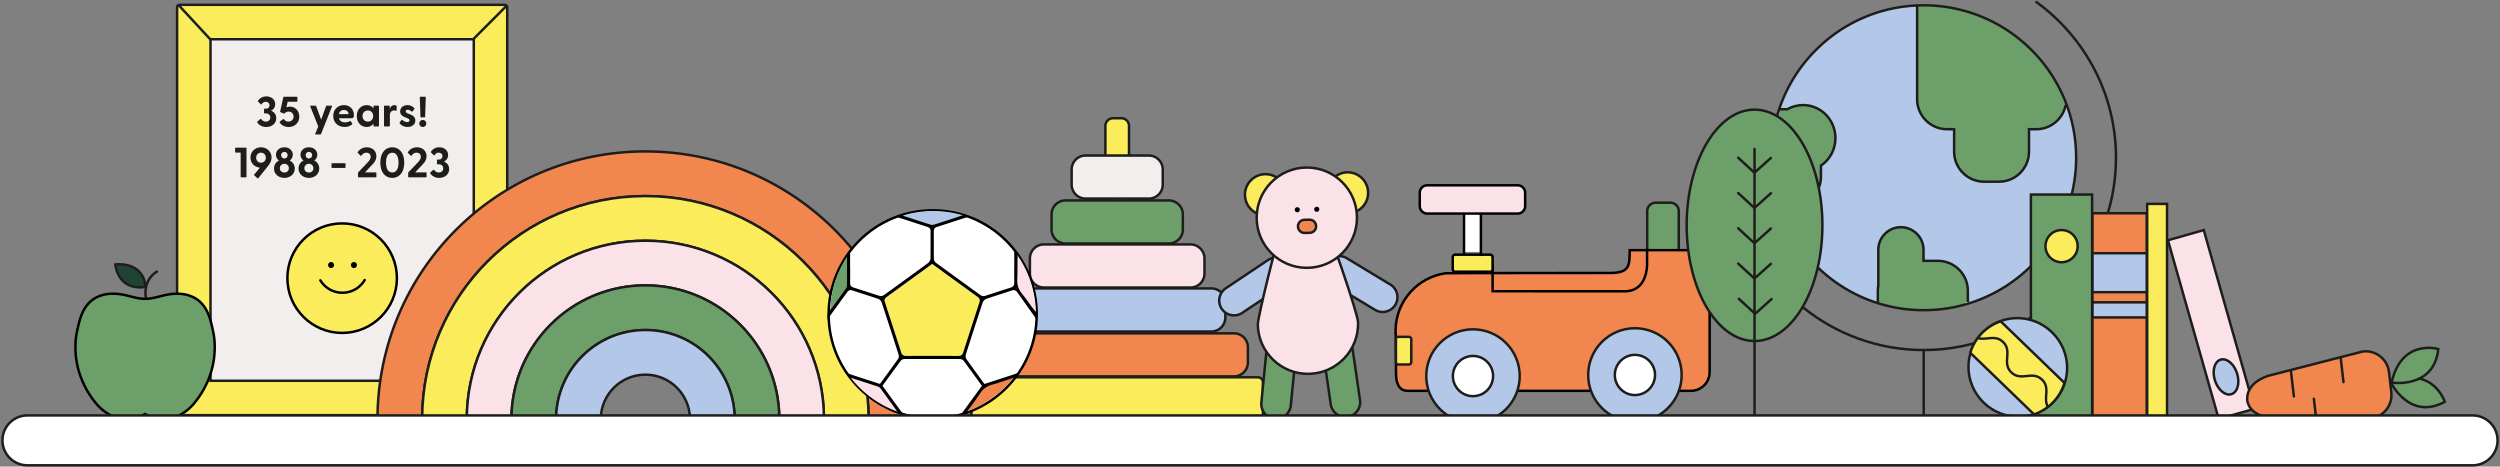 <svg xmlns="http://www.w3.org/2000/svg" width="1002" height="187" fill="none" aria-hidden="true"><rect width="100%" height="100%" fill="#808080" stroke="none"/><g clip-path="url(#a)"><path stroke="#1D1D1B" stroke-miterlimit="10" d="m163.893 154.269 10.673 11.529m-97.542-10.845L65.93 166.079"/><path fill="#FAEC5B" stroke="#1D1D1B" stroke-miterlimit="10" d="M202.294 1.94H71.973a1 1 0 0 0-1 1v162.464a1 1 0 0 0 1 1h130.321a1 1 0 0 0 1-1V2.94a1 1 0 0 0-1-1Z"/><path fill="#F2EEED" stroke="#1D1D1B" stroke-miterlimit="10" d="M189.893 15.733H84.373v136.88h105.52z"/><path stroke="#1D1D1B" stroke-miterlimit="10" d="m71.496 1.951 12.895 13.93M202.834 2.517 189.431 15.96"/><path fill="#fff" d="M586.756 100.98h6.944V85.415h-6.944z"/><path fill="#6D9F6B" stroke="#1D1D1B" stroke-miterlimit="10" d="M663.583 111.707h5.889a3.38 3.38 0 0 0 3.378-3.378V84.624a3.38 3.38 0 0 0-3.378-3.378h-5.889a3.38 3.38 0 0 0-3.378 3.378v23.705a3.38 3.38 0 0 0 3.378 3.378Z"/><path fill="#F1864E" stroke="#000" stroke-miterlimit="10" d="M559.325 132.63c0 .493.044.974.074 1.459.067 5.257.103 10.516.133 15.775.018 3.112.819 6.78 4.682 6.78h113.525c4.118 0 7.487-3.369 7.487-7.487v-41.412c0-4.118-3.369-7.487-7.487-7.487h-24.54c-.16 5.771.386 9.15-7.91 9.15 0 0-64.766.022-65.909.114-11.121 1.583-19.705 10.974-20.023 22.456-.006.219-.033.433-.033.653z"/><path fill="#B3C7E8" stroke="#1D1D1B" stroke-miterlimit="10" d="M655.279 169.017c10.345 0 18.731-8.386 18.731-18.731 0-10.344-8.386-18.731-18.731-18.731s-18.731 8.387-18.731 18.731 8.386 18.731 18.731 18.731Z"/><path fill="#fff" stroke="#1D1D1B" stroke-miterlimit="10" d="M655.279 158.336a8.05 8.05 0 1 0-.001-16.101 8.05 8.05 0 0 0 .001 16.101Z"/><path fill="#B3C7E8" stroke="#1D1D1B" stroke-miterlimit="10" d="M590.376 169.453c10.344 0 18.731-8.386 18.731-18.731 0-10.344-8.387-18.731-18.731-18.731s-18.731 8.387-18.731 18.731 8.386 18.731 18.731 18.731Z"/><path fill="#fff" stroke="#1D1D1B" stroke-miterlimit="10" d="M590.375 158.772a8.05 8.05 0 1 0 0-16.1 8.05 8.05 0 0 0 0 16.1Z"/><path stroke="#000" stroke-miterlimit="10" d="M660.149 99.639v6.863c-.285 4.367-1.95 9.597-7.954 10.205l-.516.038-53.446-.016V105.85"/><path fill="#FAEC5B" stroke="#000" stroke-miterlimit="10" d="M583.258 108.914h13.976a1 1 0 0 0 1-1v-4.845a1 1 0 0 0-1-1h-13.976a1 1 0 0 0-1 1v4.845a1 1 0 0 0 1 1Z"/><path fill="#FBE2E9" stroke="#000" stroke-miterlimit="10" d="M572.044 85.593h36.227a3 3 0 0 0 3-3v-5.329a3 3 0 0 0-3-3h-36.227a3 3 0 0 0-3 3v5.329a3 3 0 0 0 3 3Z"/><path stroke="#000" stroke-miterlimit="10" d="M593.541 85.657v16.966m-6.768-17.271v16.967"/><path fill="#FAEC5B" stroke="#1D1D1B" stroke-miterlimit="10" d="M560.489 146.088h4.149a1 1 0 0 0 1-1V136a1 1 0 0 0-1-1h-4.149a1 1 0 0 0-1 1v9.088a1 1 0 0 0 1 1Z"/><path stroke="#1D1D1B" stroke-linecap="round" stroke-linejoin="round" d="M816.199.83c19.308 14.019 31.887 36.769 31.887 62.4 0 42.495-34.575 77.069-77.07 77.069-18.225 0-34.994-6.359-48.202-16.976"/><path fill="#B3C7E8" d="M712.94 82.246a61 61 0 0 1-3.017-19.015c0-33.741 27.353-61.095 61.094-61.095s61.094 27.354 61.094 61.095-27.353 61.093-61.094 61.093c-26.662 0-49.334-17.079-57.675-40.892"/><path stroke="#1D1D1B" stroke-miterlimit="10" d="M713.34 83.432a61 61 0 0 1-.402-1.186"/><path stroke="#1D1D1B" stroke-linecap="round" stroke-miterlimit="10" d="M771.016 140.521v26.598m-43.828.442h87.656"/><path fill="#6D9F6B" d="M768.381 1.981v37.825c0 6.59 5.392 11.982 11.982 11.982h2.849v9.047c0 6.59 5.392 11.982 11.982 11.982h6.047c6.59 0 11.982-5.392 11.982-11.982v-9.047h2.943c5.984 0 10.979-4.445 11.848-10.197"/><path stroke="#1D1D1B" stroke-miterlimit="10" d="M768.381 1.981v37.825c0 6.59 5.392 11.982 11.982 11.982h2.849v9.047c0 6.59 5.392 11.982 11.982 11.982h6.047c6.59 0 11.982-5.392 11.982-11.982v-9.047h2.943c5.984 0 10.979-4.445 11.848-10.197"/><path fill="#6D9F6B" d="M788.717 121.034v-4.505c0-6.59-5.392-11.982-11.982-11.982h-5.791v-4.438c0-4.981-4.076-9.057-9.059-9.057s-9.059 4.075-9.059 9.057v14.364c-.117.67-.191 1.354-.191 2.056v4.809"/><path stroke="#1D1D1B" stroke-miterlimit="10" d="M788.717 121.034v-4.505c0-6.59-5.392-11.982-11.982-11.982h-5.791v-4.438c0-4.981-4.076-9.057-9.059-9.057s-9.059 4.075-9.059 9.057v14.364c-.117.67-.191 1.354-.191 2.056v4.809"/><path fill="#6D9F6B" d="M712.734 82.814h5.12c6.59 0 11.982-5.392 11.982-11.982v-4.434c3.495-2.374 5.801-6.431 5.801-11.04 0-7.32-5.807-13.252-12.97-13.252-2.298 0-4.452.615-6.324 1.686h-3.152"/><path stroke="#1D1D1B" stroke-miterlimit="10" d="M712.734 82.814h5.12c6.59 0 11.982-5.392 11.982-11.982v-4.434c3.495-2.374 5.801-6.431 5.801-11.04 0-7.32-5.807-13.252-12.97-13.252-2.298 0-4.452.615-6.324 1.686h-3.152"/><path fill="#6D9F6B" d="m754.063 122.206 14.852 2.245 14.161-1.036 4.559-1.485.069-2.452s-11.571-1.105-12.089-1.105-15.336.553-15.336.553l-6.252 1.002.035 2.28zm-41.308-76.608-2.832 13.229 1.105 13.02 1.14 7.15 1.865.725 4.559-22.76zm55.988-43.21 12.331.587 9.015 2.28 6.701 2.73 9.188 5.145 7.564 6.217 4.248 4.18 5.975 8.634 3.074 6.908 1.14 2.798s-3.938 1.555-4.628 1.279-37.234-22.347-37.234-22.347l-13.298-10.95z"/><path stroke="#1D1D1B" stroke-miterlimit="10" d="M712.94 82.246a61 61 0 0 1-3.017-19.015c0-33.741 27.353-61.095 61.094-61.095s61.094 27.354 61.094 61.095-27.353 61.093-61.094 61.093c-26.662 0-49.334-17.079-57.675-40.892"/><path fill="#FAEC5B" stroke="#1D1D1B" stroke-miterlimit="10" d="M452.509 80.819v-30.36a3.074 3.074 0 0 0-3.074-3.075h-3.324a3.074 3.074 0 0 0-3.074 3.075v30.36a3.074 3.074 0 0 0 3.074 3.073h3.324a3.074 3.074 0 0 0 3.074-3.073Zm51.67 70.409H391.366a2 2 0 0 0-2 2v13.265a2 2 0 0 0 2 2h112.813a2 2 0 0 0 2-2v-13.265a2 2 0 0 0-2-2Z"/><path fill="#F1864E" stroke="#1D1D1B" stroke-miterlimit="10" d="M494.552 133.596h-93.558a5.603 5.603 0 0 0-5.603 5.603v6.059a5.6 5.6 0 0 0 5.603 5.603h93.558a5.603 5.603 0 0 0 5.603-5.603v-6.059a5.604 5.604 0 0 0-5.603-5.603Z"/><path fill="#B3C7E8" stroke="#1D1D1B" stroke-miterlimit="10" d="M485.513 115.597h-75.478a5.603 5.603 0 0 0-5.603 5.603v6.059a5.6 5.6 0 0 0 5.603 5.603h75.478a5.603 5.603 0 0 0 5.603-5.603V121.2a5.604 5.604 0 0 0-5.603-5.603Z"/><path fill="#FBE2E9" stroke="#1D1D1B" stroke-miterlimit="10" d="M477.155 97.966H418.39a5.603 5.603 0 0 0-5.603 5.602v6.059a5.603 5.603 0 0 0 5.603 5.603h58.765a5.6 5.6 0 0 0 5.603-5.603v-6.059a5.603 5.603 0 0 0-5.603-5.602Z"/><path fill="#6D9F6B" stroke="#1D1D1B" stroke-miterlimit="10" d="M468.478 80.333h-41.41a5.603 5.603 0 0 0-5.603 5.603v6.058a5.603 5.603 0 0 0 5.603 5.603h41.41a5.603 5.603 0 0 0 5.603-5.602v-6.06a5.603 5.603 0 0 0-5.603-5.603Z"/><path fill="#F2EEED" stroke="#1D1D1B" stroke-miterlimit="10" d="M460.424 62.334h-25.302a5.603 5.603 0 0 0-5.603 5.602v6.06a5.603 5.603 0 0 0 5.603 5.603h25.302a5.603 5.603 0 0 0 5.603-5.603v-6.06a5.603 5.603 0 0 0-5.603-5.603Z"/><path fill="#F1864E" stroke="#1D1D1B" stroke-miterlimit="10" d="M258.668 78.583c49.284 0 89.253 39.846 89.467 89.08h17.9c-.214-59.118-48.2-106.976-107.368-106.976s-107.154 47.859-107.368 106.976h17.9c.215-49.234 40.184-89.08 89.468-89.08z"/><path fill="#FAEC5B" stroke="#1D1D1B" stroke-miterlimit="10" d="M258.667 78.583c-49.284 0-89.253 39.846-89.468 89.08h17.896c.215-39.35 32.171-71.185 71.572-71.185s71.357 31.835 71.572 71.185h17.896c-.215-49.234-40.183-89.08-89.467-89.08z"/><path fill="#FBE2E9" stroke="#1D1D1B" stroke-miterlimit="10" d="M258.668 114.373c29.517 0 53.462 23.823 53.676 53.29h17.896c-.215-39.35-32.171-71.185-71.572-71.185s-71.358 31.835-71.572 71.185h17.896c.214-29.467 24.16-53.29 53.677-53.29z"/><path fill="#6D9F6B" stroke="#1D1D1B" stroke-miterlimit="10" d="M258.667 114.373c-29.517 0-53.462 23.823-53.677 53.29h17.896c.214-19.583 16.147-35.394 35.781-35.394s35.567 15.811 35.781 35.394h17.896c-.214-29.467-24.159-53.29-53.676-53.29z"/><path fill="#B3C7E8" stroke="#1D1D1B" stroke-miterlimit="10" d="M258.668 150.164c9.749 0 17.662 7.801 17.875 17.499h17.905c-.213-19.583-16.147-35.394-35.781-35.394s-35.567 15.811-35.781 35.394h17.905c.213-9.698 8.126-17.499 17.876-17.499z"/><path fill="#6D9F6B" stroke="#1D1D1B" stroke-miterlimit="10" d="M703.22 136.68c15.024 0 27.204-20.76 27.204-46.37s-12.18-46.37-27.204-46.37-27.204 20.761-27.204 46.37c0 25.61 12.179 46.37 27.204 46.37Z"/><path stroke="#1D1D1B" stroke-linecap="round" stroke-linejoin="round" d="M703.22 59.69v107.578m-6.554-104.046 6.506 6.005 6.599-5.912M696.666 77.36l6.506 6.005 6.599-5.91M696.666 91.5l6.506 6.004 6.599-5.91m-13.105 14.043 6.506 6.006 6.599-5.911m-12.83 14.044 6.506 6.006 6.599-5.912"/><path fill="#6D9F6B" stroke="#1D1D1B" stroke-miterlimit="10" d="M838.517 77.98h-24.528v90.389h24.528z"/><path fill="#FAEC5B" stroke="#1D1D1B" stroke-miterlimit="10" d="M868.554 81.722h-7.962v86.647h7.962z"/><path fill="#FBE2E9" stroke="#1D1D1B" stroke-miterlimit="10" d="m883.264 92.215-14.346 4.074 20.343 71.625 14.346-4.074z"/><path fill="#FAEC5B" stroke="#1D1D1B" stroke-miterlimit="10" d="M826.278 105.102a6.446 6.446 0 1 0 0-12.894 6.447 6.447 0 1 0 0 12.894Z"/><path fill="#F1864E" stroke="#1D1D1B" stroke-miterlimit="10" d="M860.408 85.464h-21.741v82.904h21.741z"/><path fill="#B3C7E8" stroke="#1D1D1B" stroke-miterlimit="10" d="M860.408 101.488h-21.741v15.616h21.741zm0 19.69h-21.741v6.044h21.741zm33.958 36.795c2.443-.772 3.448-4.489 2.243-8.303-1.204-3.814-4.162-6.28-6.605-5.509-2.444.772-3.448 4.49-2.244 8.304 1.205 3.813 4.162 6.28 6.606 5.508Zm-386.173-53.729-16.898 11.301a5.93 5.93 0 0 0-1.632 8.223 5.93 5.93 0 0 0 8.223 1.633l16.898-11.301a5.928 5.928 0 0 0-6.591-9.856Z"/><path fill="#6D9F6B" stroke="#1D1D1B" stroke-miterlimit="10" d="m507.542 141.188-1.995 20.231a5.929 5.929 0 0 0 11.799 1.163l1.995-20.231a5.928 5.928 0 0 0-11.799-1.163Z"/><path fill="#B3C7E8" stroke="#1D1D1B" stroke-miterlimit="10" d="m533.703 113.665 17.398 10.514a5.928 5.928 0 1 0 6.133-10.147l-17.399-10.514a5.928 5.928 0 1 0-6.132 10.147Z"/><path fill="#6D9F6B" stroke="#1D1D1B" stroke-miterlimit="10" d="m530.438 141.938 2.92 20.119a5.928 5.928 0 0 0 11.733-1.703l-2.92-20.118a5.929 5.929 0 0 0-11.733 1.702Z"/><path fill="#FBE2E9" stroke="#1D1D1B" stroke-miterlimit="10" d="m532.764 93.189-20.188.88s-8.523 32.608-8.443 36.131c.254 11.097 9.457 19.888 20.555 19.633 11.098-.254 19.888-9.457 19.633-20.555-.088-3.858-11.557-36.09-11.557-36.09Z"/><path fill="#FAEC5B" stroke="#1D1D1B" stroke-miterlimit="10" d="M507.21 86.275a8.229 8.229 0 1 0 0-16.458 8.229 8.229 0 0 0 0 16.458Zm32.898-.755a8.229 8.229 0 1 0 0-16.458 8.229 8.229 0 0 0 0 16.457Z"/><path fill="#FBE2E9" stroke="#1D1D1B" stroke-miterlimit="10" d="M523.775 107.347c11.1 0 20.099-8.998 20.099-20.098s-8.999-20.1-20.099-20.1c-11.101 0-20.099 9-20.099 20.1s8.998 20.098 20.099 20.098Z"/><path fill="#000" d="M519.957 85.1a1.027 1.027 0 1 0 0-2.054 1.027 1.027 0 0 0 0 2.054m7.802-.178a1.026 1.026 0 1 0 .001-2.053 1.026 1.026 0 0 0-.001 2.052"/><path fill="#F1864E" stroke="#1D1D1B" stroke-miterlimit="10" d="m524.813 88.062-2.02.047a2.624 2.624 0 0 0-2.563 2.683v.001a2.624 2.624 0 0 0 2.683 2.563l2.02-.046a2.624 2.624 0 0 0 2.563-2.683v-.001a2.624 2.624 0 0 0-2.683-2.564Z"/><path fill="#B3C7E8" stroke="#1D1D1B" stroke-miterlimit="10" d="M823.03 161.079c7.544-7.806 7.26-20.319-.635-27.949s-20.411-7.488-27.955.318c-7.544 7.807-7.26 20.32.635 27.95s20.411 7.487 27.955-.319Z"/><path fill="#FAEC5B" stroke="#1D1D1B" stroke-miterlimit="10" d="m827.44 153.48-25.558-24.7a19.4 19.4 0 0 0-7.612 4.842 19.36 19.36 0 0 0-4.58 7.773l25.558 24.7a19.4 19.4 0 0 0 7.612-4.842 19.36 19.36 0 0 0 4.58-7.773Z"/><path fill="#1D1D1B" d="M821.418 163.162c-1.029-1.505-.932-3.142-.816-4.862.148-2.18.301-4.433-1.818-6.481-2.118-2.047-4.364-1.816-6.536-1.593-2.04.209-3.965.407-5.753-1.321s-1.657-3.66-1.517-5.705c.149-2.179.301-4.433-1.817-6.48s-4.364-1.816-6.536-1.593c-1.196.123-2.352.23-3.466-.041a5.7 5.7 0 0 1-.567.868c1.376.424 2.774.283 4.143.143 2.039-.208 3.965-.406 5.752 1.321 1.788 1.728 1.657 3.661 1.518 5.706-.149 2.179-.302 4.432 1.816 6.479s4.364 1.816 6.538 1.593c2.039-.208 3.965-.406 5.752 1.321s1.658 3.661 1.519 5.707c-.119 1.761-.221 3.569.854 5.279q.452-.205.934-.341"/><path fill="#fff" stroke="#000" stroke-miterlimit="10" d="M373.816 167.697c23.03 0 41.7-18.669 41.7-41.7 0-23.03-18.67-41.7-41.7-41.7s-41.7 18.67-41.7 41.7 18.67 41.7 41.7 41.7Z"/><path fill="#F1864E" d="M405.503 151.167q-.962.313-1.924.634l-.548.183c-1.797.601-3.642 1.219-5.464 1.71-2.329.631-3.898 1.746-5.085 3.614-1.144 1.797-2.381 3.461-3.692 5.222-.572.769-1.137 1.528-1.694 2.299l-.176.241a41.77 41.77 0 0 0 19.739-14.192l-.621.149a8 8 0 0 0-.535.14"/><path fill="#B3C7E8" d="M374.022 84.567c-4.196 0-8.244.624-12.063 1.777.342.194.674.419 1.003.663l.468.152a887 887 0 0 0 9.746 3.143c.184.06.394.088.622.088.325 0 .679-.06 1.052-.177a851 851 0 0 0 7.785-2.524l.789-.26c.431-.14.859-.29 1.311-.447l1.623-.56a41.7 41.7 0 0 0-12.336-1.855"/><path fill="#FAEC5B" d="M391.937 119.149c-4.623-3.34-9.235-6.692-13.892-10.078l-4.381-3.185-4.082 2.969a5500 5500 0 0 1-14.31 10.379c-.977.706-.68 1.604-.536 2.037a5206 5206 0 0 1 6.496 20.08c.309.961.911 1.407 1.898 1.407 3.564-.015 7.111-.022 10.66-.022q5.212 0 10.423.018c.989 0 1.562-.412 1.858-1.334a3618 3618 0 0 1 6.535-20.169c.293-.894.08-1.561-.668-2.101z"/><path fill="#FBE2E9" d="M352.904 155.378c-.318-.425-.824-.631-1.278-.776-2.276-.744-4.559-1.477-6.842-2.21l-4.053-1.309a41.8 41.8 0 0 0 19.132 13.963l-1.407-2.019a1330 1330 0 0 0-5.553-7.647z"/><path fill="#6D9F6B" d="M339.649 115.285c.3-.437.333-.983.324-1.459-.028-2.395-.068-4.792-.109-7.189l-.065-4.259a41.8 41.8 0 0 0-7.063 22.608l1.459-1.982c1.884-2.653 3.678-5.181 5.454-7.719"/><path fill="#FBE2E9" d="M407.597 103.313q.006 1.011.02 2.026l.008.578c.027 1.895.055 3.84-.03 5.725-.106 2.411.48 4.244 1.899 5.942 1.365 1.635 2.574 3.32 3.854 5.103.559.779 1.111 1.547 1.676 2.312l.176.24a41.77 41.77 0 0 0-7.527-23.116l-.047.637a7 7 0 0 0-.029.553"/><path fill="#000" d="M408.513 149.798c.032-.162.062-.324.107-.486a1364 1364 0 0 1-10.334 3.376l-3.724 1.205-1.885-2.588a718 718 0 0 1-5.303-7.34c-.391-.547-.424-1.399-.258-1.923a2254 2254 0 0 1 6.742-20.788c.209-.635.854-1.279 1.5-1.495a393 393 0 0 1 5.251-1.724 399 399 0 0 0 4.922-1.616c.272-.092.514-.136.741-.136.734 0 1.154.452 1.437.846l.574.798c2.187 3.032 4.832 6.867 6.995 9.785.029-.675-.076-1.96-.049-2.606-.495-.683-1.364-1.642-1.882-2.371-1.212-1.703-2.465-3.465-3.8-5.114-1.369-1.696-1.932-3.44-1.826-5.654.077-1.65.083-3.378.088-4.901.005-1.381.013-2.767.061-4.118a7 7 0 0 1-.09-1.028c.003-.065-.004-.131-.002-.196a9 9 0 0 1-1.276-1.596c.032 1.615.028 3.233.024 4.849l-.004 1.871-.017.554-.003 1.394c-.004 1.509-.008 3.017.016 4.523.018 1.023-.425 1.64-1.392 1.944a418 418 0 0 0-5.461 1.752l-.187.061c-1.547.502-3.094 1.006-4.647 1.494a2 2 0 0 1-.605.085c-.458 0-.897-.126-1.203-.347a2724 2724 0 0 1-17.896-12.994c-.466-.342-.824-1.052-.831-1.652-.018-1.873-.02-3.747-.021-5.62 0-1.782-.002-3.56-.018-5.34-.012-1.334.992-1.657 1.322-1.763q2.48-.794 4.957-1.598l.483-.157c2.416-.782 4.831-1.563 7.252-2.33l-.094-.037c-.622-.263-1.071-.496-1.535-.833l-2.116.73a64 64 0 0 1-1.311.445l-.789.26c-2.593.85-5.184 1.7-7.785 2.525a3.5 3.5 0 0 1-1.052.177 2 2 0 0 1-.622-.087c-3.228-1.016-6.447-2.067-9.746-3.144l-1.05-.341a1.4 1.4 0 0 1-.474-.285l-.12-.102-.009-.017q-.97.44-1.934.897c2.381.751 4.758 1.525 7.133 2.3l.85.276q2.034.661 4.068 1.316c.894.287 1.307.855 1.3 1.785a612 612 0 0 0-.013 4.697v.644c-.002 1.84-.004 3.683-.029 5.524-.008.644-.41 1.422-.934 1.81a2522 2522 0 0 1-17.738 12.887c-.324.233-.79.371-1.247.371q-.299 0-.557-.078a521 521 0 0 1-4.921-1.578l-.398-.129c-1.692-.547-3.385-1.096-5.084-1.626-.927-.292-1.351-.887-1.335-1.871.021-1.507.018-3.013.015-4.519l-.002-1.415h-.02l-.003-2.429a282 282 0 0 1 .012-3.9l-.434.586a23 23 0 0 1-.815 1.061l.002 6.484c.002 1.624.004 3.25-.008 4.874-.003.476-.047 1.021-.35 1.444-1.827 2.551-3.674 5.085-5.522 7.621l-1.813 2.442a43 43 0 0 0-.176 2.44q.05-.078.084-.125 1.861-2.58 3.733-5.153l.615-.847q1.763-2.422 3.519-4.851c.273-.376.676-.805 1.383-.805.221 0 .453.042.711.129 1.671.561 3.352 1.103 5.095 1.663l.26.083a423 423 0 0 1 4.928 1.612c.609.206 1.223.826 1.426 1.443a2663 2663 0 0 1 6.78 20.886c.162.508.15 1.272-.189 1.745a858 858 0 0 1-5.53 7.653l-1.742 2.394-3.285-1.066c-3.482-1.128-6.949-2.251-10.408-3.394q.373.424.765.857c.229.254.457.523.69.796l.136.207 4.158 1.343c2.283.733 4.566 1.466 6.842 2.21.453.145.96.352 1.278.776 1.832 2.498 3.647 5.009 5.553 7.647l1.415 2.032c.637.184 1.301.346 1.976.48-2.07-2.822-4.125-5.655-6.191-8.506l-1.92-2.647 1.698-2.333c1.874-2.578 3.735-5.136 5.618-7.678.343-.465 1.013-.709 1.498-.71q5.377-.017 10.755-.017 5.75 0 11.5.021c.548.002 1.218.35 1.556.809a946 946 0 0 1 5.484 7.518l1.735 2.393-1.892 2.612c-2.08 2.869-4.141 5.709-6.218 8.54q.623-.1 1.218-.202l.547-.063.2-.275c.557-.771 1.122-1.53 1.694-2.299 1.31-1.761 2.548-3.425 3.692-5.222 1.188-1.868 2.756-2.983 5.085-3.614 1.822-.491 3.667-1.109 5.464-1.71l.548-.183q.962-.322 1.924-.634c.168-.052.342-.095.535-.14l1.179-.282c.254-.503.583-.965.993-1.358zm-22.48-8.479c-.296.923-.869 1.334-1.858 1.334q-5.212-.017-10.423-.018c-3.549 0-7.096.007-10.66.022-.987 0-1.589-.446-1.898-1.407a5038 5038 0 0 0-6.496-20.08c-.144-.433-.44-1.33.536-2.037 4.768-3.443 9.525-6.901 14.31-10.379l4.082-2.969 4.381 3.185c4.657 3.386 9.269 6.738 13.892 10.078.748.539.961 1.207.668 2.101a3537 3537 0 0 0-6.535 20.169z"/><path stroke="#1D1D1B" stroke-linecap="round" stroke-miterlimit="10" d="M62.872 108.887s-5.65 2.825-4.392 10.75"/><path fill="#1F4435" stroke="#1D1D1B" stroke-miterlimit="10" d="M46.194 105.992s11.214-1.547 12.115 8.956c0 0-10.265 2.482-12.115-8.956Z"/><path fill="#6D9F6B" fill-rule="evenodd" stroke="#010101" stroke-miterlimit="10" d="M85.532 133.43c-.475-2.311-.959-4.661-1.794-6.877-.796-2.111-1.952-4.126-3.623-5.643-1.635-1.484-3.713-2.437-5.875-2.881-2.716-.558-5.513-.326-8.198.283-2.663.604-5.312 1.49-8.073 1.458-2.754-.033-5.379-.968-8.045-1.538-2.576-.55-5.276-.736-7.87-.203-2.163.444-4.242 1.397-5.876 2.881-1.67 1.516-2.827 3.531-3.623 5.643-.836 2.216-1.319 4.566-1.794 6.877-.484 2.352-.59 4.847-.495 7.24.166 4.155 1.125 8.259 2.765 12.078a36.4 36.4 0 0 0 4.542 7.764c.73.952 1.503 1.897 2.371 2.729 8.703 8.34 17.557 3.074 18.204 2.671.647.404 9.501 5.67 18.204-2.671.868-.832 1.641-1.777 2.371-2.729a36.4 36.4 0 0 0 4.542-7.764c1.64-3.819 2.598-7.922 2.765-12.078.096-2.393-.012-4.889-.495-7.24z" clip-rule="evenodd"/><path fill="#F1864E" stroke="#1D1D1B" stroke-miterlimit="10" d="M900.731 160.552s-1.347-6.632 8.346-9.924l38.004-9.773c5.14-.594 9.832 3.125 10.426 8.265l.94 8.131c.594 5.14-3.125 9.832-8.265 10.426l-39.158-.208c-9.919-.596-10.293-6.917-10.293-6.917Z"/><path stroke="#1D1D1B" stroke-linecap="round" stroke-miterlimit="10" d="m938.17 143.63 1.098 9.503m-11.864 6.702.844 7.297m-10.031-18.358 1.167 10.097"/><path fill="#6D9F6B" stroke="#1D1D1B" stroke-linecap="round" stroke-miterlimit="10" d="M979.88 161.04s-4.701-14.603-21.681-7.857c0 0 7.431 15.593 21.681 7.857Z"/><path fill="#6D9F6B" stroke="#1D1D1B" stroke-linecap="round" stroke-miterlimit="10" d="M977.261 139.883s-14.709-4.359-18.72 13.466c0 0 17.066 2.663 18.72-13.466Z"/><path fill="#fff" stroke="#1D1D1B" stroke-miterlimit="10" d="M991.018 166.498H10.982c-5.522 0-10 4.478-10 10s4.478 10 10 10h980.036c5.523 0 10.002-4.477 10.002-10s-4.479-10-10.002-10Z"/><path fill="#1D1D1B" d="M103.132 49.094c-.085-.152-.051-.289.051-.374l1.122-1.02c.102-.103.255-.103.374.034.442.544 1.02 1.003 1.887 1.003 1.139 0 1.768-.766 1.768-1.649 0-.815-.561-1.632-1.785-1.632h-.459c-.17 0-.272-.102-.272-.27v-1.378c0-.17.102-.255.272-.255h.442c1.037 0 1.479-.697 1.479-1.377 0-.816-.646-1.377-1.496-1.377-.714 0-1.275.374-1.615.952-.102.17-.238.152-.374.034l-1.054-1.037c-.102-.085-.153-.222-.051-.357.629-.985 1.802-1.75 3.349-1.75 1.887 0 3.519 1.172 3.519 3.127 0 1.343-.799 2.193-1.666 2.584 1.088.425 2.091 1.394 2.091 3.01 0 2.124-1.75 3.534-3.995 3.534-1.717 0-2.924-.799-3.587-1.802m16.813-2.327c0 2.515-1.904 4.13-4.301 4.13-1.802 0-3.025-.951-3.536-1.803-.068-.17-.034-.288.119-.407l1.207-.917c.17-.12.323-.069.425.066.374.51.935.901 1.751.901 1.258 0 2.057-.918 2.057-2.023 0-1.154-.85-1.987-2.006-1.987-.595 0-1.139.237-1.513.646-.102.119-.238.188-.425.119l-1.275-.51c-.153-.069-.204-.154-.17-.306l1.275-5.678c.034-.136.119-.221.272-.221h5.1c.153 0 .255.102.255.255v1.479c0 .152-.102.255-.255.255h-3.621l-.527 2.278c.357-.153.85-.29 1.445-.29 2.159 0 3.723 1.733 3.723 4.013m6.409 6.849 1.207-2.925-3.213-8.056c-.068-.188.017-.29.204-.29h1.87c.136 0 .255.069.306.205l1.989 5.405 1.972-5.405a.31.31 0 0 1 .306-.204h1.87c.187 0 .272.102.204.289L128.667 53.7a.31.31 0 0 1-.306.203h-1.802c-.187 0-.289-.102-.204-.288zm14.568-6.221h-5.048c.255 1.053 1.088 1.631 2.448 1.631.646 0 1.258-.119 1.938-.51.119-.067.204-.051.289.068l.629.866c.085.12.068.237-.085.374-.714.715-1.785 1.055-2.958 1.055-2.737 0-4.572-1.887-4.572-4.402 0-2.448 1.717-4.335 4.283-4.335 2.533 0 3.995 1.87 3.995 3.977 0 .816-.188 1.276-.919 1.276m-5.083-1.65h3.91c-.136-1.121-.884-1.665-1.887-1.665-1.037 0-1.836.562-2.023 1.666m16.049-3.146v7.82c0 .152-.119.255-.272.255h-1.649c-.153 0-.255-.102-.255-.255l-.034-.919c-.578.85-1.462 1.378-2.72 1.378-2.346 0-3.96-1.887-3.96-4.37 0-2.464 1.615-4.367 3.96-4.367 1.258 0 2.159.526 2.72 1.377l.034-.919c0-.153.102-.255.255-.255h1.666c.153 0 .255.102.255.255m-2.329 3.91c0-1.343-.867-2.227-2.107-2.227s-2.159.9-2.159 2.227c0 1.343.918 2.227 2.159 2.227s2.107-.884 2.107-2.227m9.418-3.824v1.462c0 .203-.119.255-.34.203a2.2 2.2 0 0 0-.612-.084c-1.156 0-1.768.798-1.768 1.987v4.166c0 .152-.102.255-.255.255h-1.836c-.153 0-.255-.102-.255-.255V42.6c0-.153.102-.255.255-.255h1.768c.153 0 .255.069.255.272l.068 1.07c.289-.883.816-1.546 1.802-1.546.391 0 .629.102.765.203.119.085.153.188.153.341m1.241 6.818c-.102-.12-.085-.306.034-.493l.595-.834c.136-.204.289-.17.425-.067.697.526 1.275.816 1.921.816.561 0 .935-.221.935-.697 0-.407-.255-.611-.867-.867l-1.054-.424c-1.071-.426-1.819-1.122-1.819-2.279 0-1.598 1.36-2.516 2.907-2.516 1.088 0 2.091.442 2.788 1.275.102.118.068.255-.017.356l-.748.901c-.119.136-.238.118-.391 0-.544-.459-1.02-.697-1.513-.697-.544 0-.799.306-.799.664 0 .407.34.645.799.815l1.173.458c1.054.425 1.887 1.14 1.87 2.414-.017 1.683-1.462 2.55-3.127 2.55-1.394 0-2.448-.595-3.111-1.376zm7.838 0c0-.782.612-1.428 1.394-1.428s1.411.645 1.411 1.427c0 .765-.629 1.395-1.411 1.395a1.39 1.39 0 0 1-1.394-1.395m.459-2.736-.255-7.735c0-.152.102-.254.255-.254h1.887c.153 0 .255.102.255.255l-.272 7.733c0 .153-.068.256-.255.256h-1.36c-.153 0-.255-.103-.255-.255M98.797 59.432V70.82c0 .153-.102.256-.255.256h-1.836c-.153 0-.255-.103-.255-.256v-9.654h-1.955c-.153 0-.255-.102-.255-.255v-1.48c0-.152.102-.255.255-.255h4.045c.153 0 .256.102.256.255m10.03 3.689c0 1.122-.425 2.21-1.462 3.502l-3.808 4.758c-.102.12-.221.17-.357.053l-1.258-1.106c-.136-.118-.17-.22-.051-.355l2.278-2.771c-2.142-.221-3.773-1.768-3.773-4.062 0-2.347 1.87-4.098 4.215-4.098 2.363 0 4.216 1.77 4.216 4.08zm-2.278.085c0-1.157-.816-2.006-1.938-2.006-1.139 0-1.938.85-1.938 2.006 0 1.139.815 2.005 1.938 2.005s1.938-.866 1.938-2.005m3.282 4.352c0-1.514.85-2.67 2.005-3.213-.731-.526-1.224-1.326-1.224-2.33 0-1.632 1.309-2.975 3.366-2.975 2.04 0 3.366 1.343 3.366 2.975 0 1.003-.493 1.803-1.224 2.33a3.5 3.5 0 0 1 2.006 3.213c0 2.346-2.023 3.739-4.147 3.739s-4.148-1.378-4.148-3.74m5.949-.12c0-1.138-.884-1.784-1.802-1.784s-1.802.645-1.802 1.784c0 1.072.799 1.718 1.802 1.718.986 0 1.802-.647 1.802-1.718m-.51-5.234c0-.732-.544-1.31-1.292-1.31s-1.292.578-1.292 1.31c0 .713.544 1.308 1.292 1.308s1.292-.595 1.292-1.309m4.387 5.356c0-1.514.85-2.67 2.005-3.213-.73-.526-1.224-1.326-1.224-2.33 0-1.632 1.309-2.975 3.366-2.975 2.04 0 3.366 1.343 3.366 2.975 0 1.003-.493 1.803-1.224 2.33a3.5 3.5 0 0 1 2.006 3.213c0 2.346-2.023 3.739-4.147 3.739s-4.148-1.378-4.148-3.74m5.949-.12c0-1.138-.884-1.784-1.802-1.784s-1.802.645-1.802 1.784c0 1.072.799 1.718 1.802 1.718.986 0 1.802-.647 1.802-1.718m-.51-5.234c0-.732-.544-1.31-1.292-1.31s-1.292.578-1.292 1.31c0 .713.544 1.308 1.292 1.308s1.292-.595 1.292-1.309m13.397 3.469v1.394c0 .153-.102.255-.255.255h-5.1c-.153 0-.255-.103-.255-.255V65.67c0-.154.102-.255.255-.255h5.1c.153 0 .255.101.255.254m12.359 3.673v1.478c0 .154-.102.256-.255.256h-6.85c-.153 0-.255-.102-.255-.255v-1.462c0-.12.034-.221.119-.323l3.569-3.74c.51-.562 1.377-1.394 1.377-2.48 0-.953-.68-1.616-1.734-1.616-.986 0-1.53.578-1.955 1.156-.136.152-.255.136-.391 0l-1.037-1.037c-.119-.119-.119-.255-.034-.373.663-.97 1.785-1.904 3.604-1.904 2.295 0 3.842 1.53 3.842 3.57 0 1.699-1.088 2.77-1.598 3.313l-2.958 3.162h4.3c.153 0 .255.102.255.255zm11.15-4.165c0 4.266-2.278 6.118-4.776 6.118s-4.776-1.853-4.776-6.118c0-4.267 2.277-6.138 4.776-6.138s4.776 1.87 4.776 6.138m-7.275 0c0 2.294.748 3.942 2.499 3.942 1.734 0 2.499-1.647 2.499-3.942s-.765-3.962-2.499-3.962c-1.751 0-2.499 1.666-2.499 3.962m16.234 4.165v1.478c0 .154-.102.256-.255.256h-6.85c-.153 0-.255-.102-.255-.255v-1.462c0-.12.034-.221.119-.323l3.57-3.74c.51-.562 1.377-1.394 1.377-2.48 0-.953-.68-1.616-1.734-1.616-.986 0-1.53.578-1.955 1.156-.136.152-.255.136-.391 0l-1.037-1.037c-.119-.119-.119-.255-.034-.373.663-.97 1.785-1.904 3.604-1.904 2.295 0 3.842 1.53 3.842 3.57 0 1.699-1.088 2.77-1.598 3.313l-2.958 3.162h4.3c.153 0 .255.102.255.254m1.481.153c-.085-.153-.051-.29.051-.374l1.122-1.02c.102-.103.255-.103.374.034.442.543 1.02 1.002 1.887 1.002 1.139 0 1.768-.765 1.768-1.648 0-.816-.561-1.632-1.785-1.632h-.459c-.17 0-.272-.102-.272-.271v-1.377c0-.17.102-.255.272-.255h.442c1.037 0 1.479-.698 1.479-1.378 0-.816-.646-1.376-1.496-1.376-.714 0-1.275.373-1.615.952-.102.17-.238.151-.374.033l-1.054-1.036c-.102-.086-.153-.223-.051-.358.629-.984 1.802-1.75 3.349-1.75 1.887 0 3.519 1.172 3.519 3.127 0 1.343-.799 2.194-1.666 2.584 1.088.425 2.091 1.394 2.091 3.01 0 2.124-1.75 3.535-3.995 3.535-1.717 0-2.923-.8-3.586-1.803z"/><path fill="#FAEC5B" stroke="#000" stroke-miterlimit="10" d="M137.133 133.436c12.121 0 21.948-9.826 21.948-21.948s-9.827-21.948-21.948-21.948-21.948 9.827-21.948 21.948 9.826 21.948 21.948 21.948Z"/><path fill="#000" d="M132.703 107.436a1.204 1.204 0 1 0 0-2.408 1.204 1.204 0 0 0 0 2.408m9.15 0a1.204 1.204 0 1 0 0-2.408 1.204 1.204 0 0 0 0 2.408"/><path stroke="#000" stroke-linecap="round" stroke-linejoin="round" d="M146.153 112.249a10.35 10.35 0 0 1-8.911 5.078 10.35 10.35 0 0 1-8.84-4.961"/></g><defs><clipPath id="a"><path fill="#fff" d="M.482.33h1001.04v186.668H.482z"/></clipPath></defs></svg>
